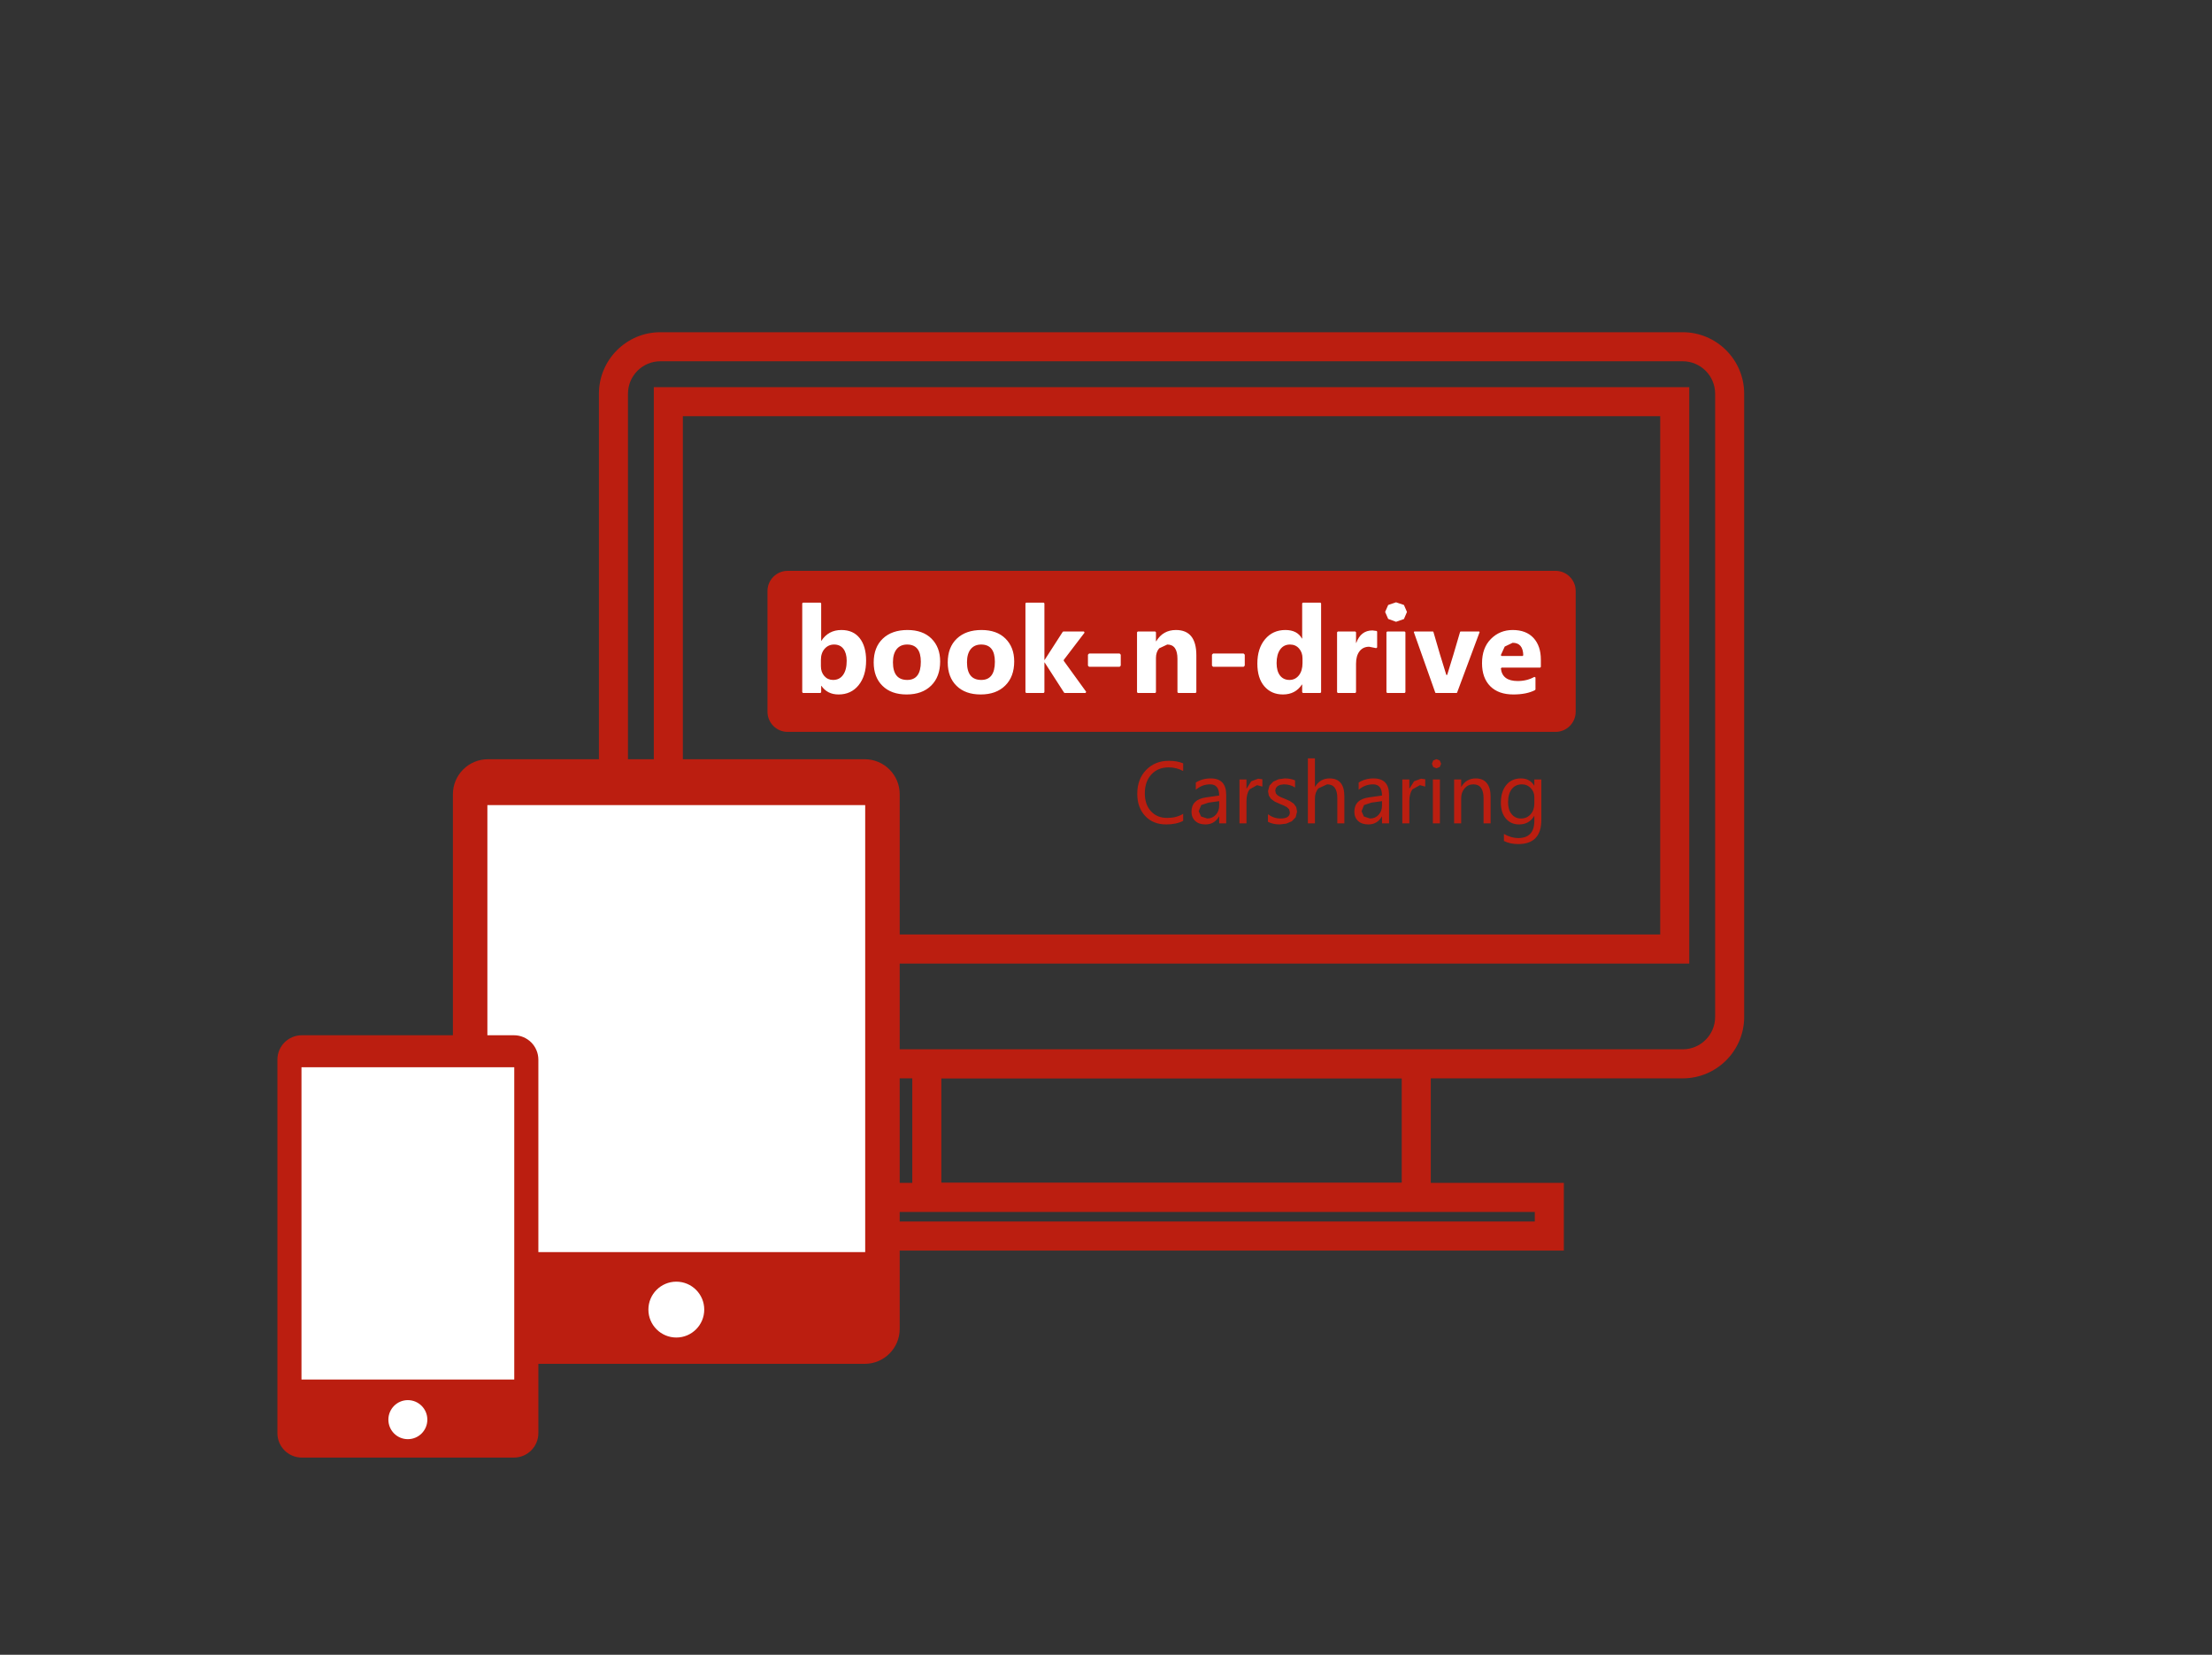 <?xml version="1.0" encoding="UTF-8" standalone="no"?>
<!DOCTYPE svg PUBLIC "-//W3C//DTD SVG 1.1//EN" "http://www.w3.org/Graphics/SVG/1.1/DTD/svg11.dtd">
<svg width="100%" height="100%" viewBox="0 0 238 178" version="1.1" xmlns="http://www.w3.org/2000/svg" xmlns:xlink="http://www.w3.org/1999/xlink" xml:space="preserve" xmlns:serif="http://www.serif.com/" style="fill-rule:evenodd;clip-rule:evenodd;stroke-linejoin:round;stroke-miterlimit:2;">
    <rect x="0" y="0" width="238" height="178" fill="#333333" stroke="none"/>
    <g id="Seite-1" serif:id="Seite 1" transform="matrix(5.586,0,0,4.167,0,0)">
        <rect x="0" y="0" width="42.52" height="42.52" style="fill:none;"/>
        <g transform="matrix(0.746,0,0,1,33.036,14.608)">
            <path d="M0,11.643C0,12.104 -0.375,12.479 -0.837,12.479L-27.234,12.479C-27.695,12.479 -28.07,12.104 -28.07,11.643L-28.07,-4.445C-28.07,-4.907 -27.695,-5.282 -27.234,-5.282L-0.837,-5.282C-0.375,-5.282 0,-4.907 0,-4.445L0,11.643ZM-19.979,13.233L-8.092,13.233L-8.092,15.92L-19.979,15.92L-19.979,13.233ZM-4.656,16.925L-23.415,16.925L-23.415,16.677L-4.656,16.677L-4.656,16.925ZM-0.837,-6.032L-27.234,-6.032C-28.109,-6.032 -28.82,-5.32 -28.82,-4.445L-28.82,11.643C-28.82,12.518 -28.109,13.229 -27.234,13.229L-20.729,13.229L-20.729,15.927L-24.165,15.927L-24.165,17.675L-3.906,17.675L-3.906,15.927L-7.342,15.927L-7.342,13.229L-0.837,13.229C0.038,13.229 0.75,12.518 0.75,11.643L0.75,-4.445C0.75,-5.32 0.038,-6.032 -0.837,-6.032M-26.653,-3.864L-1.418,-3.864L-1.418,9.515L-26.653,9.515L-26.653,-3.864ZM-27.403,10.265L-0.668,10.265L-0.668,-4.614L-27.403,-4.614L-27.403,10.265Z" style="fill:rgb(187,30,16);fill-rule:nonzero;"/>
        </g>
        <g transform="matrix(0.746,0,0,1,29.962,14.736)">
            <path d="M0,4.157L-19.827,4.157C-20.114,4.157 -20.347,3.924 -20.347,3.637L-20.347,0.52C-20.347,0.233 -20.114,0 -19.827,0L0,0C0.287,0 0.52,0.233 0.52,0.52L0.52,3.637C0.52,3.924 0.287,4.157 0,4.157" style="fill:rgb(187,30,16);fill-rule:nonzero;"/>
        </g>
        <g transform="matrix(0.746,0,0,1,26.517,17.187)">
            <path d="M0,-0.899L-0.109,-0.913C-0.31,-0.913 -0.449,-0.806 -0.527,-0.591L-0.533,-0.591L-0.533,-0.866L-0.552,-0.885L-1.004,-0.885L-1.023,-0.866L-1.023,0.682L-1.004,0.701L-0.552,0.701L-0.533,0.682L-0.533,-0.056C-0.533,-0.191 -0.503,-0.297 -0.443,-0.375C-0.383,-0.453 -0.3,-0.492 -0.194,-0.492L-0.014,-0.456L0.012,-0.474L0.012,-0.881L0,-0.899ZM0.723,-0.885L0.271,-0.885L0.252,-0.866L0.252,0.682L0.271,0.701L0.723,0.701L0.742,0.682L0.742,-0.866L0.723,-0.885ZM-3.436,-0.317L-4.224,-0.317L-4.253,-0.287L-4.253,-0.004L-4.224,0.026L-3.436,0.026L-3.406,-0.004L-3.406,-0.287L-3.436,-0.317ZM-5.183,-0.924C-5.406,-0.924 -5.576,-0.827 -5.692,-0.634L-5.699,-0.634L-5.699,-0.866L-5.717,-0.885L-6.169,-0.885L-6.188,-0.866L-6.188,0.682L-6.169,0.701L-5.717,0.701L-5.699,0.682L-5.699,-0.204C-5.699,-0.304 -5.671,-0.386 -5.616,-0.451L-5.407,-0.549C-5.232,-0.549 -5.144,-0.426 -5.144,-0.18L-5.144,0.682L-5.125,0.701L-4.675,0.701L-4.656,0.682L-4.656,-0.27C-4.656,-0.706 -4.832,-0.924 -5.183,-0.924M0.704,-1.57L0.5,-1.639L0.297,-1.57L0.218,-1.39L0.297,-1.21L0.5,-1.136L0.704,-1.207L0.782,-1.39L0.704,-1.57ZM3.767,-0.253L3.224,-0.253L3.205,-0.275L3.306,-0.496L3.51,-0.594C3.688,-0.594 3.78,-0.487 3.785,-0.272L3.767,-0.253ZM4.05,-0.718C3.923,-0.855 3.744,-0.924 3.513,-0.924C3.29,-0.924 3.102,-0.847 2.949,-0.693C2.796,-0.539 2.72,-0.331 2.72,-0.067C2.72,0.187 2.791,0.385 2.932,0.527C3.074,0.669 3.272,0.74 3.529,0.74C3.758,0.74 3.945,0.702 4.09,0.627L4.1,0.61L4.1,0.302L4.072,0.286C3.946,0.357 3.802,0.393 3.64,0.393C3.375,0.393 3.23,0.284 3.207,0.068L3.225,0.047L4.221,0.047L4.239,0.029L4.239,-0.159C4.239,-0.394 4.176,-0.58 4.05,-0.718M2.647,-0.885L2.165,-0.885L2.154,-0.877L1.982,-0.292L1.82,0.236L1.798,0.236L1.635,-0.292L1.464,-0.877L1.453,-0.885L0.97,-0.885L0.959,-0.87L1.513,0.693L1.524,0.701L2.066,0.701L2.076,0.693L2.658,-0.87L2.647,-0.885ZM-1.915,-0.07C-1.915,0.061 -1.946,0.166 -2.008,0.246C-2.071,0.325 -2.152,0.365 -2.251,0.365C-2.355,0.365 -2.437,0.327 -2.495,0.252C-2.554,0.176 -2.584,0.069 -2.584,-0.07C-2.584,-0.219 -2.553,-0.336 -2.492,-0.421C-2.431,-0.506 -2.347,-0.549 -2.238,-0.549C-2.142,-0.549 -2.064,-0.515 -2.005,-0.447C-1.945,-0.379 -1.915,-0.293 -1.915,-0.19L-1.915,-0.07ZM-1.453,-1.631L-1.905,-1.631L-1.924,-1.612L-1.924,-0.704L-1.93,-0.704C-2.011,-0.85 -2.153,-0.924 -2.358,-0.924C-2.573,-0.924 -2.748,-0.845 -2.881,-0.687C-3.014,-0.529 -3.081,-0.319 -3.081,-0.056C-3.081,0.194 -3.021,0.39 -2.9,0.53C-2.779,0.67 -2.619,0.74 -2.421,0.74C-2.205,0.74 -2.042,0.654 -1.93,0.483L-1.924,0.483L-1.924,0.682L-1.905,0.701L-1.453,0.701L-1.435,0.682L-1.435,-1.612L-1.453,-1.631ZM-6.637,-0.317L-7.425,-0.317L-7.455,-0.287L-7.455,-0.004L-7.425,0.026L-6.637,0.026L-6.608,-0.004L-6.608,-0.287L-6.637,-0.317ZM-12.121,0.365C-12.367,0.365 -12.49,0.213 -12.49,-0.092C-12.49,-0.238 -12.458,-0.35 -12.394,-0.43C-12.33,-0.509 -12.24,-0.549 -12.124,-0.549C-11.888,-0.549 -11.77,-0.401 -11.77,-0.104C-11.77,0.208 -11.887,0.365 -12.121,0.365M-12.115,-0.924C-12.382,-0.924 -12.595,-0.85 -12.751,-0.702C-12.908,-0.553 -12.987,-0.348 -12.987,-0.086C-12.987,0.168 -12.911,0.369 -12.76,0.517C-12.609,0.666 -12.401,0.74 -12.137,0.74C-11.868,0.74 -11.657,0.663 -11.502,0.51C-11.348,0.358 -11.271,0.15 -11.271,-0.114C-11.271,-0.357 -11.346,-0.553 -11.495,-0.702C-11.645,-0.85 -11.852,-0.924 -12.115,-0.924M-13.777,0.235C-13.838,0.322 -13.925,0.365 -14.036,0.365C-14.128,0.365 -14.203,0.331 -14.262,0.264C-14.321,0.197 -14.35,0.112 -14.35,0.01L-14.35,-0.152C-14.35,-0.27 -14.318,-0.366 -14.254,-0.439C-14.189,-0.512 -14.108,-0.549 -14.01,-0.549C-13.905,-0.549 -13.825,-0.512 -13.769,-0.438C-13.713,-0.364 -13.684,-0.262 -13.684,-0.131C-13.684,0.027 -13.715,0.149 -13.777,0.235M-13.821,-0.924C-14.044,-0.924 -14.216,-0.831 -14.337,-0.647L-14.343,-0.647L-14.343,-1.612L-14.361,-1.631L-14.813,-1.631L-14.832,-1.612L-14.832,0.682L-14.813,0.701L-14.361,0.701L-14.343,0.682L-14.343,0.517L-14.337,0.517C-14.236,0.665 -14.089,0.74 -13.894,0.74C-13.678,0.74 -13.505,0.66 -13.376,0.5C-13.247,0.34 -13.183,0.127 -13.183,-0.137C-13.183,-0.381 -13.238,-0.573 -13.348,-0.713C-13.459,-0.854 -13.616,-0.924 -13.821,-0.924M-10.209,0.365C-10.455,0.365 -10.578,0.213 -10.578,-0.092C-10.578,-0.238 -10.546,-0.35 -10.482,-0.43C-10.418,-0.509 -10.328,-0.549 -10.212,-0.549C-9.976,-0.549 -9.858,-0.401 -9.858,-0.104C-9.858,0.208 -9.975,0.365 -10.209,0.365M-10.203,-0.924C-10.471,-0.924 -10.683,-0.85 -10.84,-0.702C-10.997,-0.553 -11.075,-0.348 -11.075,-0.086C-11.075,0.168 -10.999,0.369 -10.848,0.517C-10.697,0.666 -10.489,0.74 -10.225,0.74C-9.956,0.74 -9.745,0.663 -9.591,0.51C-9.436,0.358 -9.359,0.15 -9.359,-0.114C-9.359,-0.357 -9.434,-0.553 -9.584,-0.702C-9.733,-0.85 -9.94,-0.924 -10.203,-0.924M-8.08,-0.129L-8.08,-0.151L-7.543,-0.855L-7.558,-0.885L-8.091,-0.885L-8.106,-0.877L-8.573,-0.152L-8.579,-0.152L-8.579,-1.612L-8.598,-1.631L-9.05,-1.631L-9.069,-1.612L-9.069,0.682L-9.05,0.701L-8.598,0.701L-8.579,0.682L-8.579,-0.086L-8.573,-0.086L-8.072,0.692L-8.057,0.701L-7.516,0.701L-7.501,0.671L-8.08,-0.129Z" style="fill:white;fill-rule:nonzero;"/>
        </g>
        <g transform="matrix(0.746,0,0,1,27.238,21.197)">
            <path d="M0,-1.029L-0.119,-0.842L-0.123,-0.842L-0.123,-1.076L-0.305,-1.076L-0.305,0.058L-0.123,0.058L-0.123,-0.52C-0.123,-0.646 -0.097,-0.746 -0.045,-0.819L0.15,-0.929L0.287,-0.892L0.287,-1.081L0.178,-1.096L0,-1.029ZM0.484,0.058L0.666,0.058L0.666,-1.076L0.484,-1.076L0.484,0.058ZM1.592,-1.103C1.429,-1.103 1.305,-1.031 1.22,-0.888L1.215,-0.888L1.215,-1.076L1.033,-1.076L1.033,0.058L1.215,0.058L1.215,-0.589C1.215,-0.693 1.245,-0.779 1.304,-0.847C1.364,-0.916 1.439,-0.95 1.53,-0.95C1.705,-0.95 1.793,-0.829 1.793,-0.589L1.793,0.058L1.975,0.058L1.975,-0.635C1.975,-0.787 1.942,-0.902 1.876,-0.982C1.811,-1.063 1.716,-1.103 1.592,-1.103M0.577,-1.6L0.494,-1.566L0.46,-1.481L0.494,-1.397L0.577,-1.364L0.662,-1.398L0.697,-1.481L0.662,-1.566L0.577,-1.6ZM-0.829,-0.403C-0.829,-0.306 -0.858,-0.226 -0.917,-0.163C-0.975,-0.1 -1.05,-0.068 -1.14,-0.068L-1.298,-0.121L-1.357,-0.256L-1.293,-0.415L-1.102,-0.478L-0.829,-0.516L-0.829,-0.403ZM-1.047,-1.103C-1.192,-1.103 -1.321,-1.067 -1.432,-0.996L-1.432,-0.81C-1.322,-0.903 -1.199,-0.95 -1.062,-0.95C-0.906,-0.95 -0.829,-0.853 -0.829,-0.661L-1.169,-0.613C-1.418,-0.578 -1.543,-0.455 -1.543,-0.243C-1.543,-0.144 -1.511,-0.065 -1.447,-0.005C-1.383,0.055 -1.295,0.085 -1.182,0.085C-1.028,0.085 -0.912,0.017 -0.833,-0.119L-0.829,-0.119L-0.829,0.058L-0.647,0.058L-0.647,-0.68C-0.647,-0.962 -0.78,-1.103 -1.047,-1.103M3.104,-0.455C3.104,-0.342 3.072,-0.249 3.008,-0.177C2.944,-0.104 2.861,-0.068 2.759,-0.068C2.659,-0.068 2.578,-0.106 2.517,-0.182C2.456,-0.257 2.426,-0.358 2.426,-0.485C2.426,-0.632 2.458,-0.746 2.521,-0.827C2.585,-0.909 2.672,-0.95 2.785,-0.95C2.875,-0.95 2.951,-0.918 3.012,-0.853C3.073,-0.789 3.104,-0.712 3.104,-0.622L3.104,-0.455ZM3.104,-1.076L3.104,-0.919L3.099,-0.919C3.025,-1.041 2.912,-1.103 2.759,-1.103C2.598,-1.103 2.471,-1.046 2.379,-0.932C2.286,-0.818 2.24,-0.665 2.24,-0.472C2.24,-0.303 2.283,-0.167 2.369,-0.066C2.455,0.034 2.568,0.085 2.709,0.085C2.883,0.085 3.013,0.012 3.099,-0.132L3.104,-0.132L3.104,-0.008C3.104,0.289 2.964,0.437 2.685,0.437C2.569,0.437 2.447,0.402 2.319,0.331L2.319,0.512C2.424,0.565 2.547,0.592 2.687,0.592C3.086,0.592 3.285,0.384 3.285,-0.033L3.285,-1.076L3.104,-1.076ZM-2.184,-1.103C-2.345,-1.103 -2.469,-1.031 -2.556,-0.888L-2.561,-0.888L-2.561,-1.621L-2.743,-1.621L-2.743,0.058L-2.561,0.058L-2.561,-0.584C-2.561,-0.691 -2.531,-0.779 -2.47,-0.847L-2.246,-0.95C-2.071,-0.95 -1.983,-0.832 -1.983,-0.595L-1.983,0.058L-1.801,0.058L-1.801,-0.641C-1.801,-0.949 -1.929,-1.103 -2.184,-1.103M-5.033,-0.403C-5.033,-0.306 -5.063,-0.226 -5.121,-0.163C-5.18,-0.1 -5.254,-0.068 -5.344,-0.068L-5.502,-0.121L-5.562,-0.256L-5.497,-0.415L-5.307,-0.478L-5.033,-0.516L-5.033,-0.403ZM-5.251,-1.103C-5.397,-1.103 -5.525,-1.067 -5.637,-0.996L-5.637,-0.81C-5.527,-0.903 -5.404,-0.95 -5.267,-0.95C-5.111,-0.95 -5.033,-0.853 -5.033,-0.661L-5.373,-0.613C-5.623,-0.578 -5.748,-0.455 -5.748,-0.243C-5.748,-0.144 -5.716,-0.065 -5.652,-0.005C-5.588,0.055 -5.5,0.085 -5.387,0.085C-5.233,0.085 -5.117,0.017 -5.038,-0.119L-5.033,-0.119L-5.033,0.058L-4.852,0.058L-4.852,-0.68C-4.852,-0.962 -4.985,-1.103 -5.251,-1.103M-6.918,-1.322C-7.071,-1.165 -7.148,-0.96 -7.148,-0.706C-7.148,-0.47 -7.08,-0.279 -6.944,-0.133C-6.808,0.012 -6.627,0.085 -6.401,0.085C-6.226,0.085 -6.08,0.054 -5.963,-0.008L-5.963,-0.189C-6.079,-0.118 -6.217,-0.083 -6.377,-0.083C-6.549,-0.083 -6.688,-0.14 -6.794,-0.255C-6.9,-0.37 -6.953,-0.524 -6.953,-0.717C-6.953,-0.921 -6.896,-1.084 -6.783,-1.206C-6.669,-1.328 -6.522,-1.388 -6.339,-1.388C-6.202,-1.388 -6.076,-1.357 -5.963,-1.293L-5.963,-1.491C-6.061,-1.535 -6.186,-1.557 -6.337,-1.557C-6.572,-1.557 -6.766,-1.479 -6.918,-1.322M-3.109,-0.452L-3.211,-0.521L-3.346,-0.58L-3.447,-0.621L-3.522,-0.663L-3.569,-0.716L-3.586,-0.79L-3.569,-0.855L-3.524,-0.906L-3.454,-0.938L-3.362,-0.95C-3.253,-0.95 -3.157,-0.922 -3.074,-0.868L-3.074,-1.052C-3.151,-1.086 -3.239,-1.103 -3.337,-1.103L-3.499,-1.082L-3.638,-1.019L-3.735,-0.916L-3.772,-0.775L-3.752,-0.661L-3.695,-0.574L-3.599,-0.505L-3.467,-0.445L-3.366,-0.404L-3.284,-0.361L-3.228,-0.305L-3.208,-0.228C-3.208,-0.121 -3.288,-0.068 -3.447,-0.068C-3.566,-0.068 -3.675,-0.105 -3.774,-0.178L-3.774,0.017C-3.688,0.062 -3.587,0.085 -3.47,0.085L-3.301,0.065L-3.158,0.004L-3.059,-0.099L-3.022,-0.245L-3.044,-0.364L-3.109,-0.452ZM-4.205,-1.029L-4.323,-0.842L-4.328,-0.842L-4.328,-1.076L-4.509,-1.076L-4.509,0.058L-4.328,0.058L-4.328,-0.52C-4.328,-0.646 -4.302,-0.746 -4.25,-0.819L-4.055,-0.929L-3.918,-0.892L-3.918,-1.081L-4.026,-1.096L-4.205,-1.029Z" style="fill:rgb(187,30,16);fill-rule:nonzero;"/>
        </g>
        <g transform="matrix(0.746,0,0,1,16.656,19.599)">
            <path d="M0,15.607L-9.729,15.607C-10.228,15.607 -10.633,15.203 -10.633,14.704L-10.633,0.903C-10.633,0.404 -10.228,0 -9.729,0L0,0C0.499,0 0.903,0.404 0.903,0.903L0.903,14.704C0.903,15.203 0.499,15.607 0,15.607" style="fill:rgb(187,30,16);fill-rule:nonzero;"/>
        </g>
        <g transform="matrix(-0.746,0,0,1,21.687,8.185)">
            <rect x="6.732" y="12.598" width="9.755" height="11.539" style="fill:white;"/>
        </g>
        <g transform="matrix(0,-1,-0.746,0,13.027,33.085)">
            <path d="M-0.721,-0.721C-1.119,-0.721 -1.442,-0.398 -1.442,0C-1.442,0.398 -1.119,0.721 -0.721,0.721C-0.323,0.721 0,0.398 0,0C0,-0.398 -0.323,-0.721 -0.721,-0.721" style="fill:white;fill-rule:nonzero;"/>
        </g>
        <g transform="matrix(0.746,0,0,1,9.899,26.724)">
            <path d="M0,10.902L-5.476,10.902C-5.825,10.902 -6.107,10.62 -6.107,10.271L-6.107,0.631C-6.107,0.282 -5.825,0 -5.476,0L0,0C0.348,0 0.631,0.282 0.631,0.631L0.631,10.271C0.631,10.62 0.348,10.902 0,10.902" style="fill:rgb(187,30,16);fill-rule:nonzero;"/>
        </g>
        <g transform="matrix(-0.746,0,0,1,11.346,18.241)">
            <rect x="1.931" y="9.309" width="5.494" height="8.061" style="fill:white;"/>
        </g>
        <g transform="matrix(0,-1,-0.746,0,7.856,36.144)">
            <path d="M-0.503,-0.503C-0.782,-0.503 -1.007,-0.278 -1.007,0.001C-1.007,0.278 -0.782,0.503 -0.503,0.503C-0.225,0.503 0.001,0.278 0.001,0.001C0.001,-0.278 -0.225,-0.503 -0.503,-0.503" style="fill:white;fill-rule:nonzero;"/>
        </g>
    </g>
</svg>
